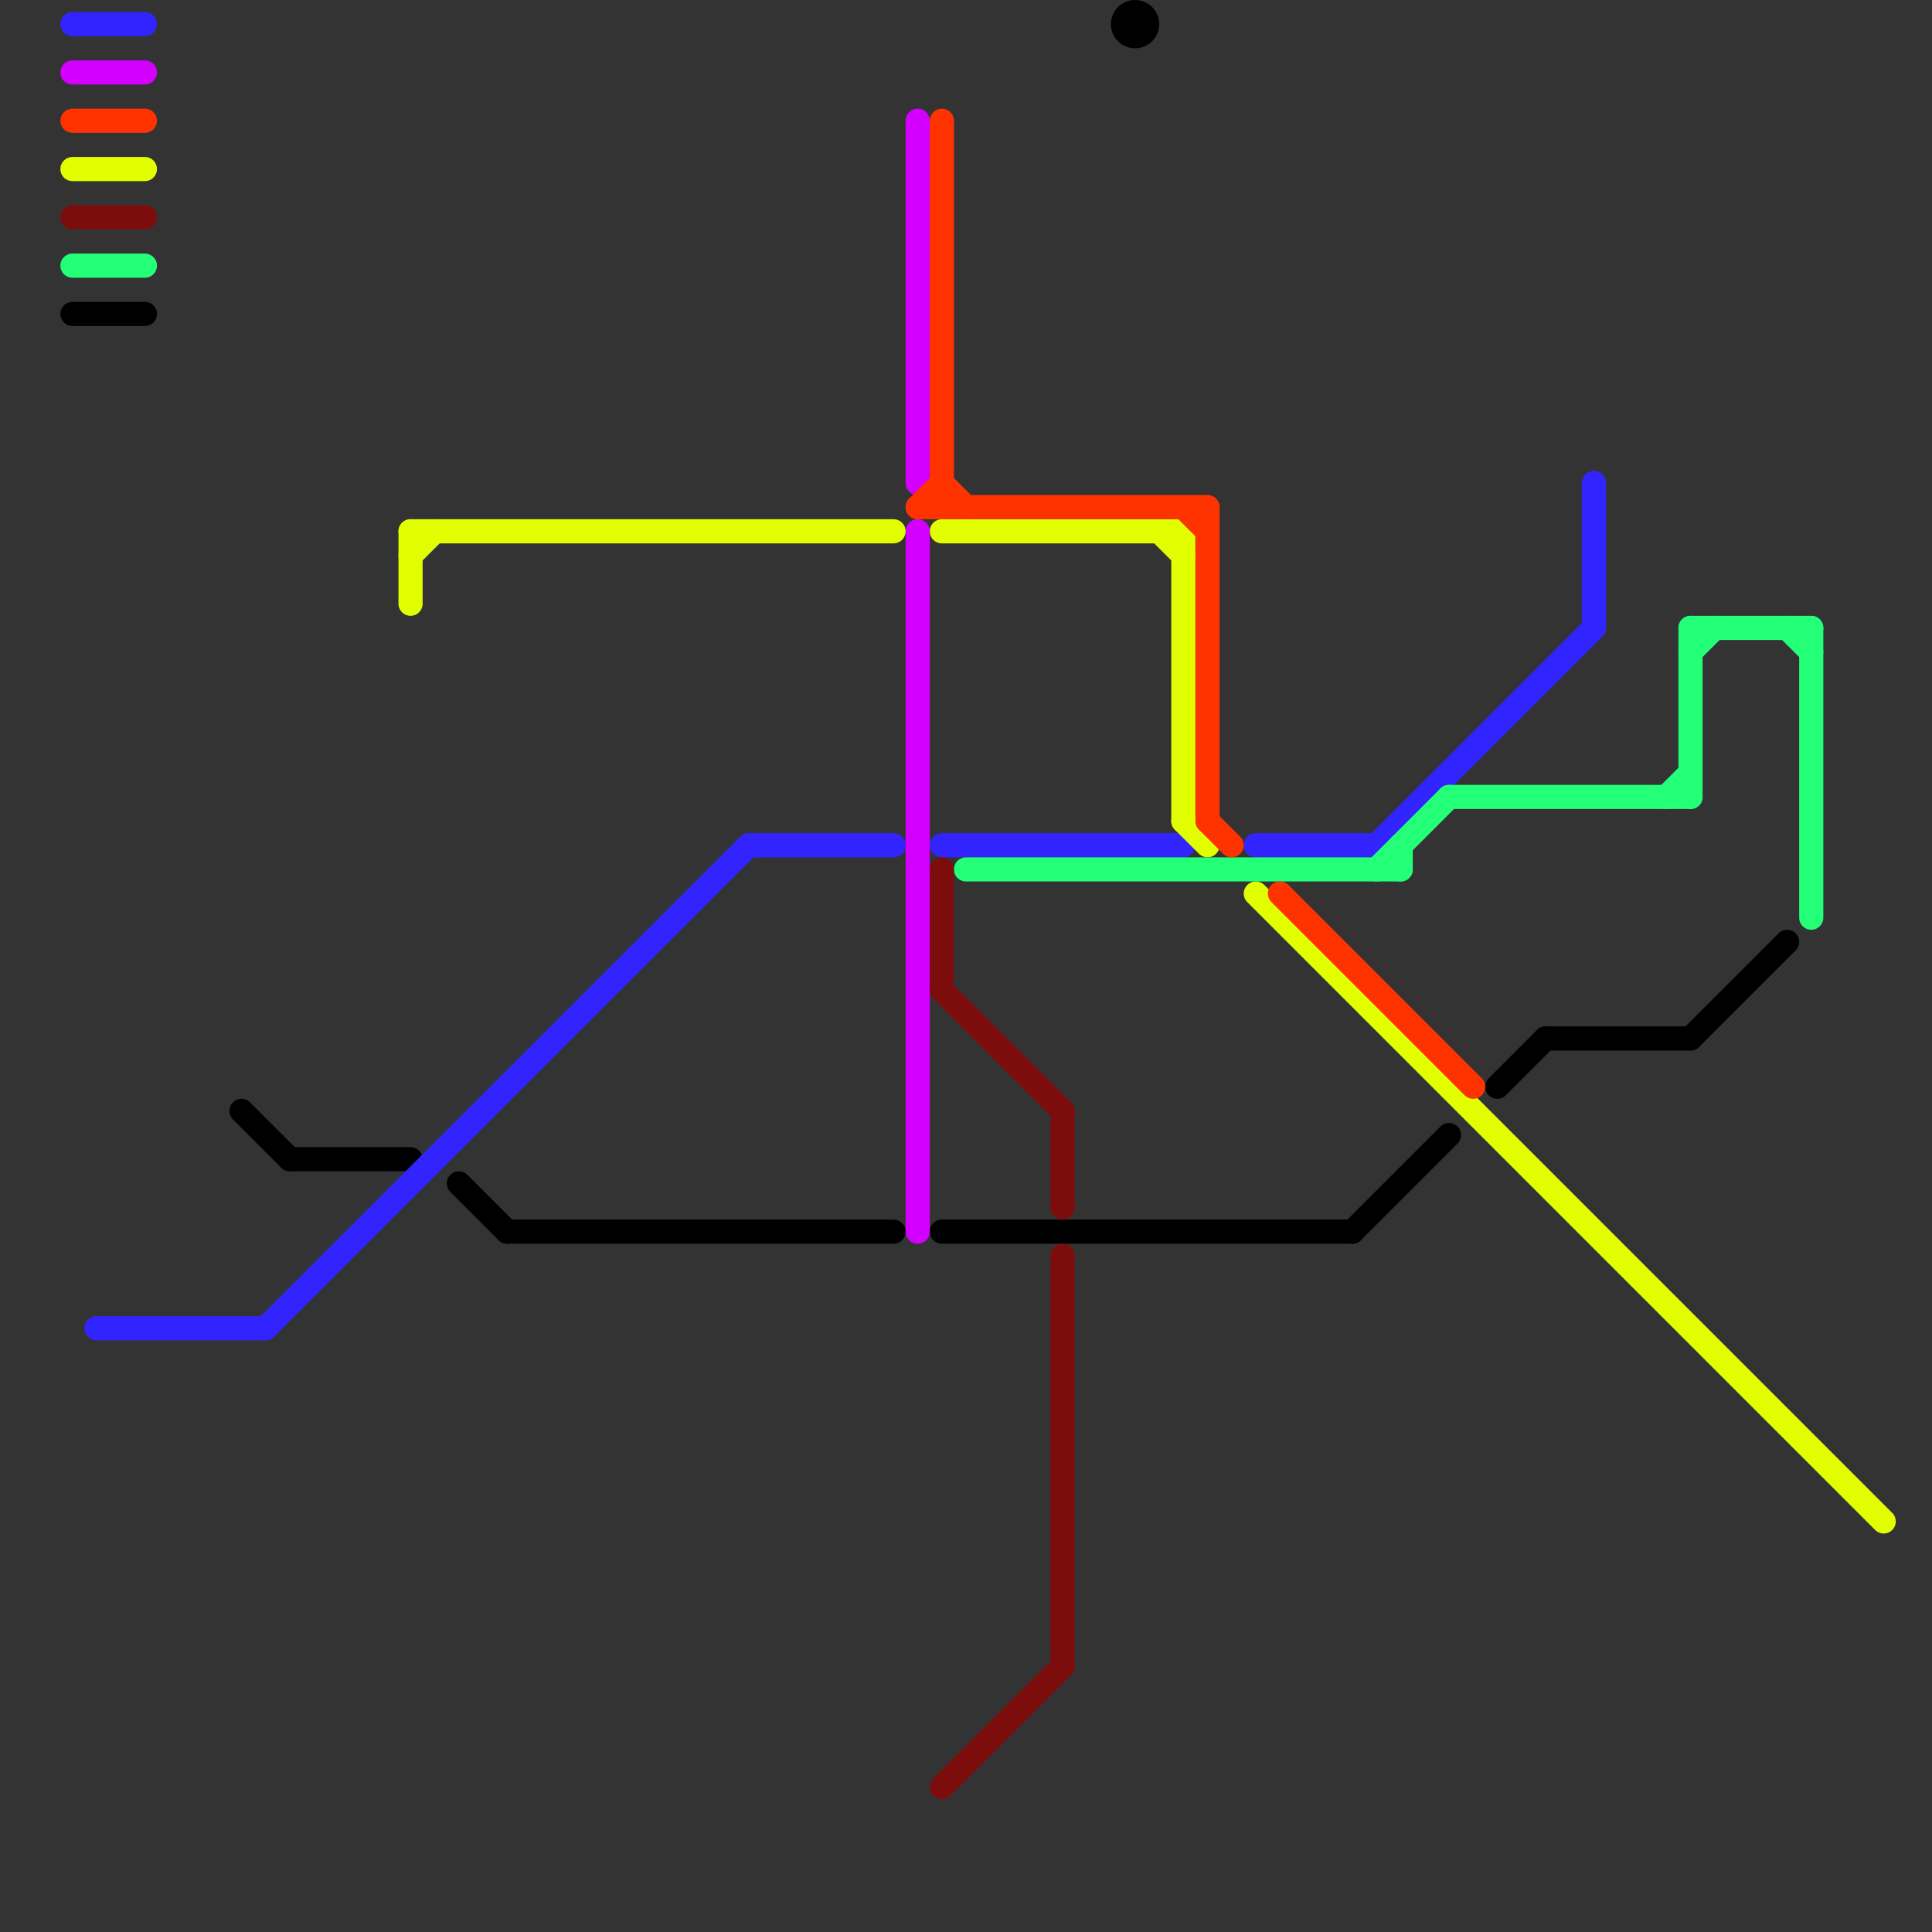 
<svg version="1.1" xmlns="http://www.w3.org/2000/svg" viewBox="0 0 80 80">
<rect x="0" y="0" width="80" height="80" fill="#333333" stroke="none"/>
<style>text { font: 1px Helvetica; font-weight: 600; white-space: pre; dominant-baseline: central; } line { stroke-width: 1; fill: none; stroke-linecap: round; stroke-linejoin: round; } .c0 { stroke: #000000 } .c1 { stroke: #3224ff } .c2 { stroke: #e1ff00 } .c3 { stroke: #24ff78 } .c4 { stroke: #d400ff } .c5 { stroke: #ff3300 } .c6 { stroke: #7d0d0d }</style><defs><g id="wm-xf"><circle r="1.2" fill="#000"/><circle r="0.9" fill="#fff"/><circle r="0.6" fill="#000"/><circle r="0.3" fill="#fff"/></g><g id="wm"><circle r="0.6" fill="#000"/><circle r="0.3" fill="#fff"/></g></defs><line class="c0" x1="56" y1="51" x2="60" y2="47"/><line class="c0" x1="10" y1="46" x2="12" y2="48"/><line class="c0" x1="19" y1="49" x2="21" y2="51"/><line class="c0" x1="3" y1="13" x2="6" y2="13"/><line class="c0" x1="21" y1="51" x2="37" y2="51"/><line class="c0" x1="70" y1="43" x2="74" y2="39"/><line class="c0" x1="39" y1="51" x2="56" y2="51"/><line class="c0" x1="12" y1="48" x2="17" y2="48"/><line class="c0" x1="64" y1="43" x2="70" y2="43"/><line class="c0" x1="62" y1="45" x2="64" y2="43"/><circle cx="47" cy="1" r="1" fill="#000000" /><line class="c1" x1="31" y1="35" x2="37" y2="35"/><line class="c1" x1="66" y1="20" x2="66" y2="26"/><line class="c1" x1="52" y1="35" x2="57" y2="35"/><line class="c1" x1="11" y1="55" x2="31" y2="35"/><line class="c1" x1="39" y1="35" x2="49" y2="35"/><line class="c1" x1="4" y1="55" x2="11" y2="55"/><line class="c1" x1="3" y1="1" x2="6" y2="1"/><line class="c1" x1="57" y1="35" x2="66" y2="26"/><line class="c2" x1="17" y1="22" x2="37" y2="22"/><line class="c2" x1="3" y1="7" x2="6" y2="7"/><line class="c2" x1="52" y1="37" x2="78" y2="63"/><line class="c2" x1="17" y1="22" x2="17" y2="25"/><line class="c2" x1="39" y1="22" x2="49" y2="22"/><line class="c2" x1="49" y1="34" x2="50" y2="35"/><line class="c2" x1="17" y1="23" x2="18" y2="22"/><line class="c2" x1="48" y1="22" x2="49" y2="23"/><line class="c2" x1="49" y1="22" x2="49" y2="34"/><line class="c3" x1="74" y1="26" x2="75" y2="27"/><line class="c3" x1="69" y1="33" x2="70" y2="32"/><line class="c3" x1="58" y1="35" x2="58" y2="36"/><line class="c3" x1="57" y1="36" x2="60" y2="33"/><line class="c3" x1="3" y1="11" x2="6" y2="11"/><line class="c3" x1="70" y1="26" x2="75" y2="26"/><line class="c3" x1="60" y1="33" x2="70" y2="33"/><line class="c3" x1="75" y1="26" x2="75" y2="38"/><line class="c3" x1="70" y1="27" x2="71" y2="26"/><line class="c3" x1="70" y1="26" x2="70" y2="33"/><line class="c3" x1="40" y1="36" x2="58" y2="36"/><line class="c4" x1="3" y1="3" x2="6" y2="3"/><line class="c4" x1="38" y1="5" x2="38" y2="20"/><line class="c4" x1="38" y1="22" x2="38" y2="51"/><line class="c5" x1="39" y1="5" x2="39" y2="21"/><line class="c5" x1="50" y1="21" x2="50" y2="34"/><line class="c5" x1="39" y1="20" x2="40" y2="21"/><line class="c5" x1="50" y1="34" x2="51" y2="35"/><line class="c5" x1="3" y1="5" x2="6" y2="5"/><line class="c5" x1="49" y1="21" x2="50" y2="22"/><line class="c5" x1="38" y1="21" x2="39" y2="20"/><line class="c5" x1="38" y1="21" x2="50" y2="21"/><line class="c5" x1="53" y1="37" x2="61" y2="45"/><line class="c6" x1="44" y1="46" x2="44" y2="50"/><line class="c6" x1="39" y1="41" x2="44" y2="46"/><line class="c6" x1="3" y1="9" x2="6" y2="9"/><line class="c6" x1="39" y1="36" x2="39" y2="41"/><line class="c6" x1="44" y1="52" x2="44" y2="69"/><line class="c6" x1="39" y1="74" x2="44" y2="69"/>
</svg>
